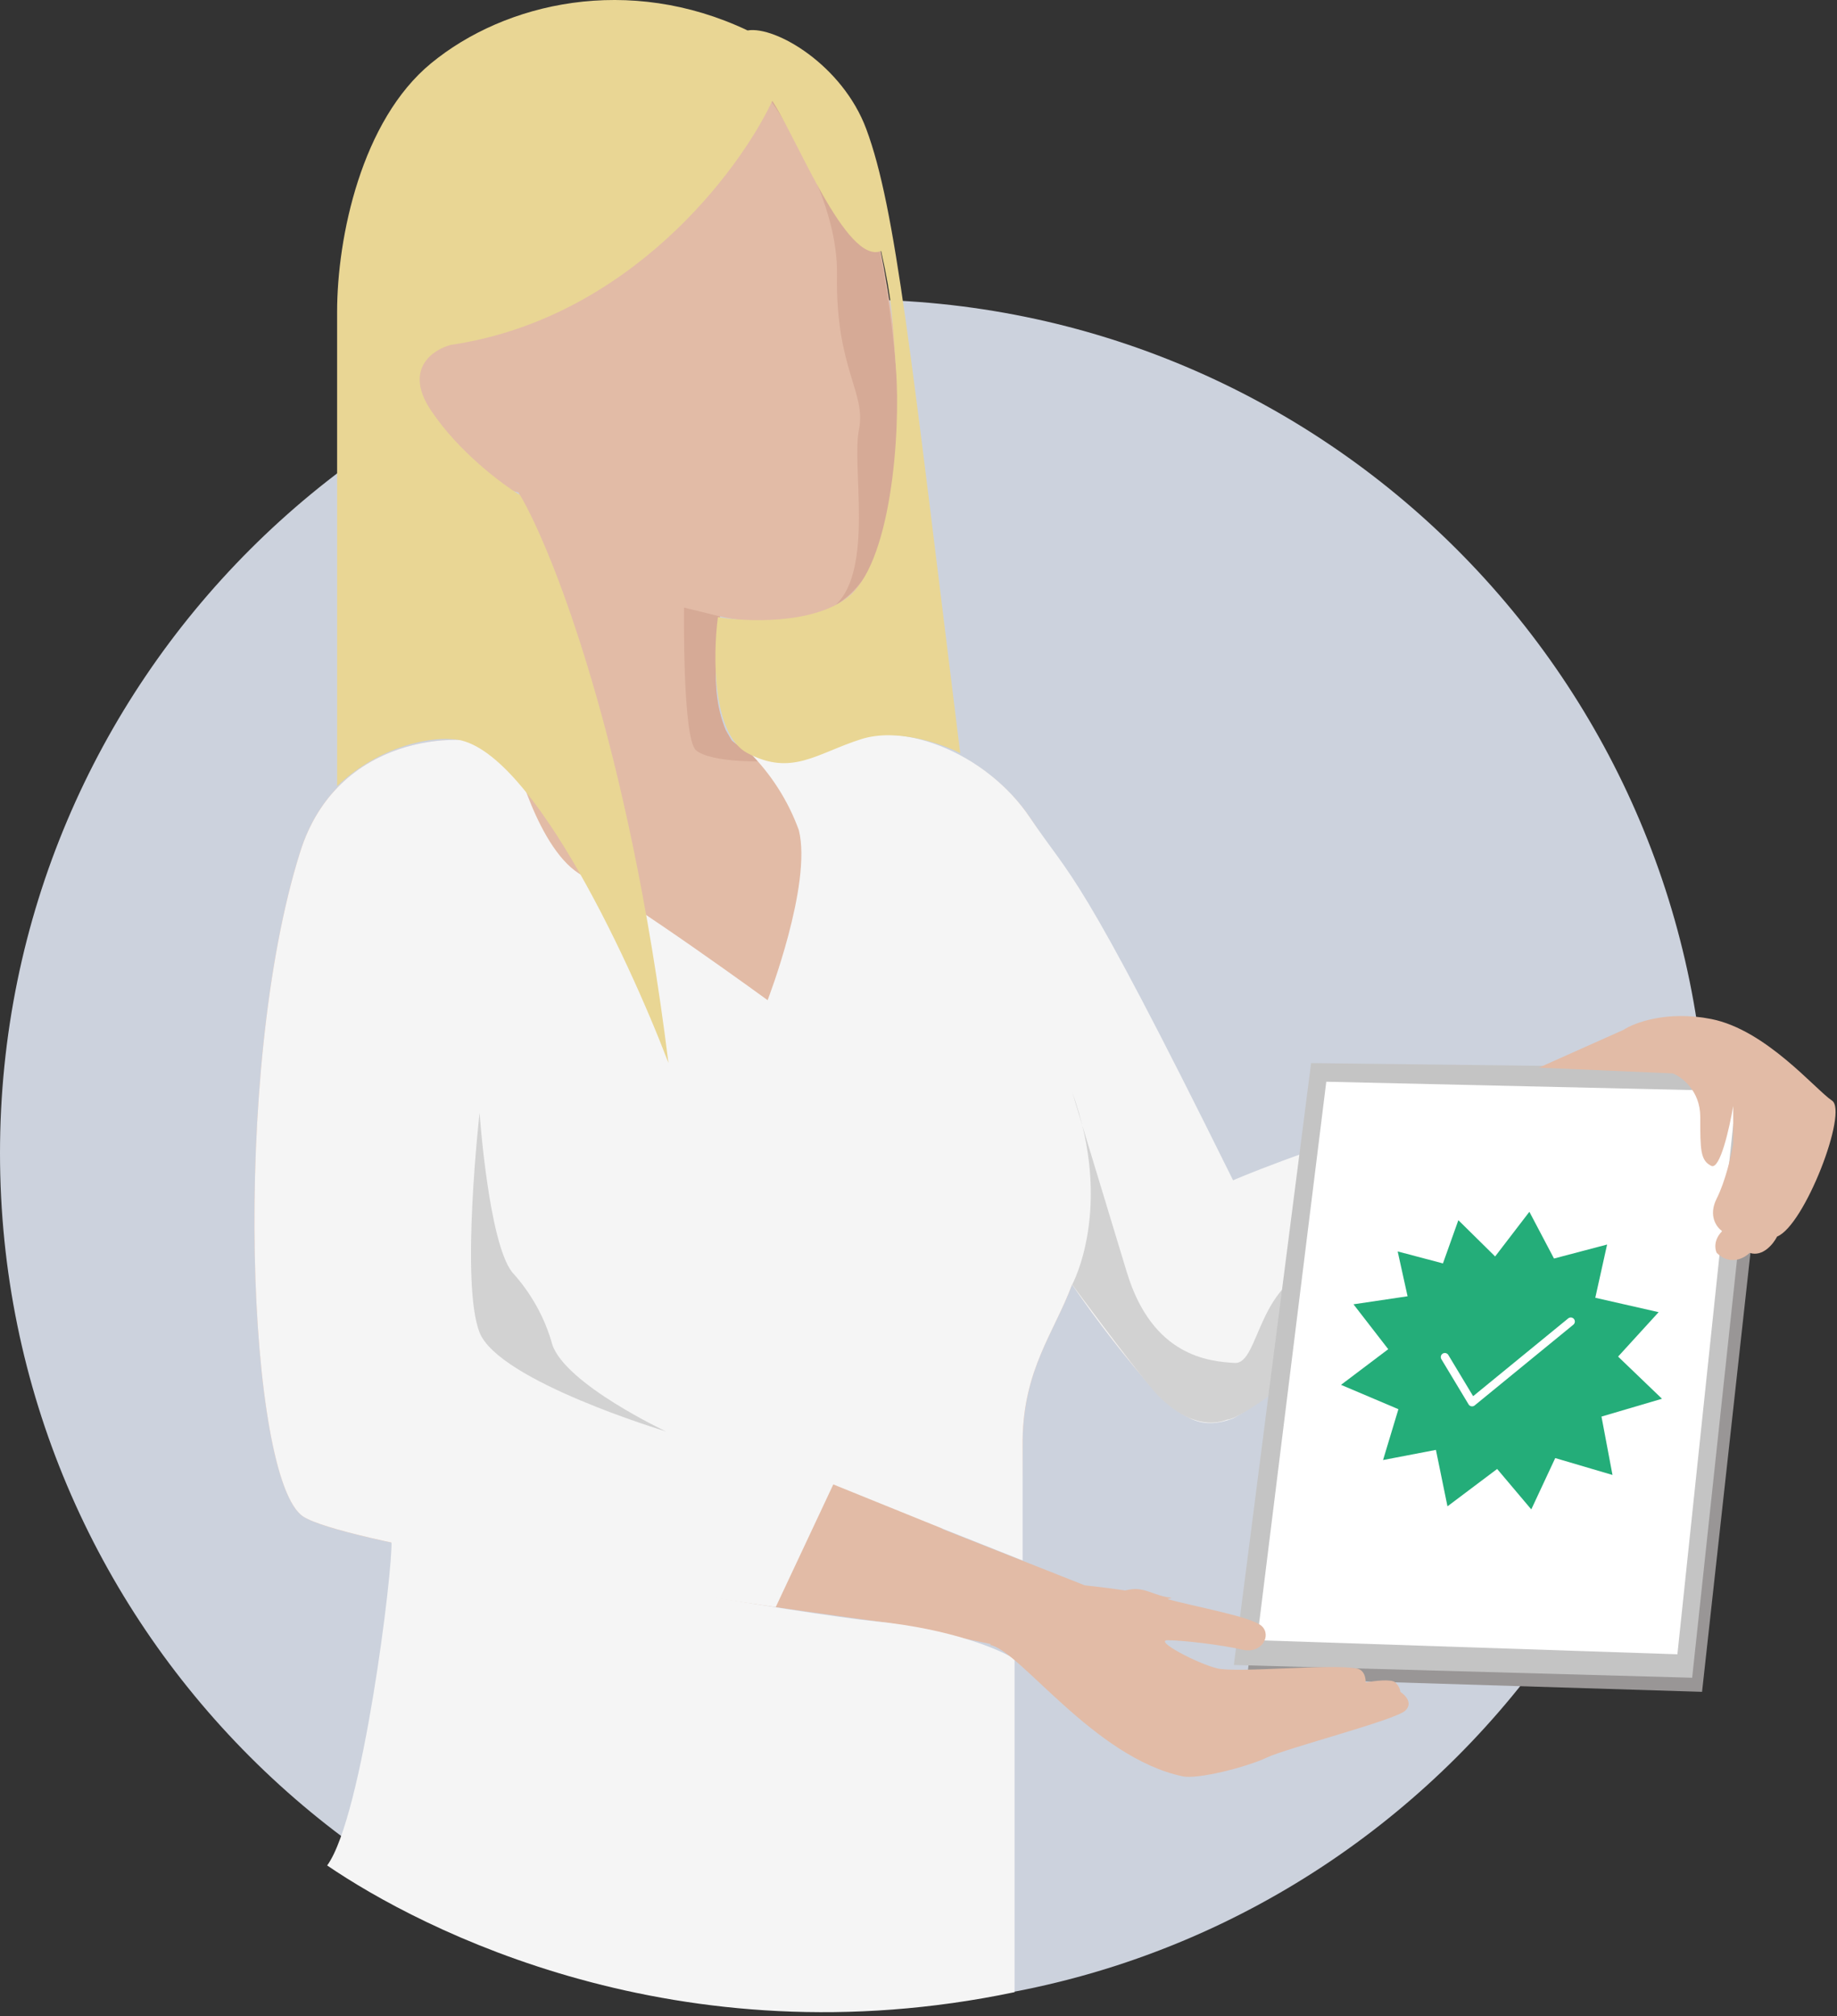 <svg width="226" height="248" viewBox="0 0 226 248" fill="none" xmlns="http://www.w3.org/2000/svg">
<rect x="0" y="0" width="226" height="248" fill="#333333" stroke="none"/>
<path d="M105 246.84C47.01 246.84 0 199.83 0 141.84C0 83.85 47.01 36.84 105 36.84C162.99 36.84 210 83.85 210 141.84C210 199.83 162.99 246.84 105 246.84Z" fill="#CCD2DD"/>
<path d="M166.051 203.001L171.576 207.192L156.499 202.47L156.098 199.699L166.051 203.001Z" fill="#D6AA96"/>
<path d="M126.757 100.632C131.989 108.437 137.015 116.068 156.326 155.114L152.207 173.462C150.367 173.316 148.071 175.269 146.434 174.461C144.796 173.652 143.344 172.543 142.162 171.197C138.468 166.984 135.043 162.566 131.904 157.966C129.714 163.854 125.941 168.345 125.82 177.073L125.674 188.018H115.829L116.827 188.422L131.429 194.195L135.773 195.915C136.842 195.874 137.905 195.743 138.949 195.523C140.86 195.153 142.04 196.342 144.158 196.527L124.676 202.796L116.523 201.099L109.587 199.656C109.587 199.656 44.158 190.939 37.319 186.54C30.48 182.142 28.351 131.966 36.93 104.788C41.493 90.288 56.679 89.941 61.072 91.823C65.051 93.601 67.472 89.237 67.923 88.359C69.87 84.111 71.78 75.983 63.785 60.582L61.546 59.947C61.546 59.947 48.453 53.435 49.427 45.63C49.427 45.63 49.938 41.959 54.696 42.167C54.696 42.167 52.128 31.476 56.752 23.694C61.534 15.624 99.706 4.102 105.426 18.545C105.426 18.545 120.624 70.349 99.755 75.752C96.086 76.619 92.253 76.643 88.572 75.821C88.597 79.435 86.966 84.215 89.29 89.826L90.02 91.084C90.02 91.084 94.693 95.876 102.846 91.788C110.573 87.932 121.524 92.828 126.757 100.632Z" fill="#E2BBA6"/>
<path d="M102.792 74.433C107.538 69.953 104.751 57.358 105.676 52.82C106.601 48.283 102.78 45.35 102.975 33.805C103.109 25.181 97.402 15.991 94.457 11.869C99.677 12.493 103.802 14.502 105.409 18.531C105.421 18.542 118.55 64.712 102.792 74.433Z" fill="#D6AA96"/>
<path d="M85.625 92.281C83.946 90.803 84.153 74.732 84.153 74.732L88.57 75.818C88.667 78.127 86.963 84.211 89.288 89.822L90.018 91.081C91.124 92.037 92.457 92.725 93.905 93.085C95.353 93.445 96.871 93.466 98.329 93.147C98.281 93.157 98.231 93.157 98.183 93.147C94.192 94.025 87.292 93.748 85.625 92.281Z" fill="#D6AA96"/>
<path d="M176.543 136.52C159.508 141.715 151.702 145.178 151.702 145.178C132.391 106.132 131.94 108.358 126.708 100.554C121.476 92.749 110.524 87.854 102.797 91.71C97.82 94.204 94.158 93.396 92.04 92.38C94.838 95.162 96.968 98.487 98.283 102.124C99.925 108.809 94.438 123.021 94.438 123.021C94.438 123.021 77.487 110.679 71.792 107.77C66.097 104.86 63.104 92.183 63.104 92.183C62.374 92.228 61.645 92.093 60.987 91.791C56.679 89.944 41.493 90.29 36.93 104.791C28.351 131.969 30.48 182.144 37.319 186.543C42.113 189.603 75.796 194.833 95.435 197.673L102.517 182.583L116.036 188.055L125.808 191.937V177.111C125.929 168.382 129.701 163.891 131.892 158.003C135.036 162.591 138.465 166.998 142.162 171.199C143.344 172.545 144.796 173.654 146.434 174.463C148.071 175.272 149.773 175.196 151.702 174.463C155.857 172.31 169.242 160.765 178.977 153.26L176.543 136.52Z" fill="#F5F5F5"/>
<path d="M59 136.881C59 136.881 56.627 157.905 59 163.897C61.373 169.889 81.937 176.066 81.937 176.066C81.937 176.066 69.635 170.293 67.956 165.409C67.048 162.11 65.353 159.053 63.003 156.473C60.107 152.779 59 136.881 59 136.881Z" fill="#D2D2D2"/>
<path d="M131.91 158C131.91 158 137.057 148.579 131.91 134.332L138.627 156.476C141.779 166.867 148.763 167.455 151.903 167.64C155.042 167.825 154.591 157.041 163.139 155.566C169.832 154.411 178.325 149.066 178.325 149.066L178.958 153.257L161.314 167.64C160.097 168.843 152.662 174.569 150.971 174.616C147.929 175.77 144.639 174.045 142.083 171.231C138.846 167.444 131.91 158 131.91 158Z" fill="#D2D2D2"/>
<path d="M55.467 42.421C77.37 39.188 90.958 21.062 95.014 12.403C98.056 17.022 104.14 32.608 108.399 30.876C109.818 37.226 109.737 38.842 110.224 45.307C110.832 53.389 109.616 69.553 104.14 73.593C99.759 76.826 91.769 76.48 88.321 75.903C87.713 80.521 87.591 90.334 91.972 92.643C97.447 95.529 100.489 92.643 105.965 90.911C110.346 89.526 115.903 91.489 118.133 92.643C112.049 43.576 110.224 25.68 106.574 15.867C103.653 8.016 95.419 3.167 91.972 3.744C77.369 -3.183 62.159 0.281 53.033 7.785C44.481 14.818 41.473 29.144 41.473 38.38V96.684C46.827 91.604 53.033 90.719 55.467 90.911C64.715 90.911 77.167 117.465 82.237 130.742C77.369 91.489 68.04 67.821 63.984 60.894C61.753 59.547 56.44 55.583 53.033 50.503C49.626 45.423 53.236 42.998 55.467 42.421Z" fill="#E9D694"/>
<path d="M124.82 245.036C83.448 253.695 51.81 237.34 40.25 229.45C44.631 223.447 48.362 192.89 48.16 189.619C64.181 192.505 98.537 198.509 107.785 199.433C117.033 200.356 122.995 202.896 124.82 204.051V245.036Z" fill="#F5F5F5"/>
<path d="M161.972 133.033L217.601 133.705L209.398 208.095L153.423 206.363L161.972 133.033Z" fill="#999696"/>
<path d="M161.301 130.759L216.222 131.415L208.181 206.362L151.795 204.792L161.301 130.759Z" fill="#C4C4C4"/>
<path d="M163.168 133.051L213.667 134.205L206.366 203.477L154.65 201.745L163.168 133.051Z" fill="white"/>
<path d="M143.072 196.554C139.665 195.63 133.946 195.015 131.512 194.822L121.777 202.327C125.428 202.904 134.554 216.181 145.506 218.49C147.384 218.886 153.415 217.336 155.849 216.181C158.283 215.026 171.668 211.563 172.885 210.408C173.858 209.485 172.885 208.484 172.276 208.099C172.276 207.907 172.154 207.407 171.668 206.945C171.181 206.483 169.031 206.752 168.017 206.945C168.017 205.559 167.206 205.213 166.8 205.213C163.758 204.636 152.198 205.79 149.765 205.213C147.331 204.636 141.855 201.749 143.68 201.749C145.506 201.749 150.373 202.327 152.807 202.904C155.24 203.481 156.457 201.172 155.24 200.018C154.024 198.863 147.331 197.709 143.072 196.554Z" fill="#E2BBA6"/>
<path d="M199.723 126.677L189.32 131.321L205.801 132.028C206.926 132.474 209.177 134.168 209.177 137.379C209.177 141.393 209.177 142.73 210.528 143.399C211.608 143.935 212.778 138.717 213.229 136.041V140.724C213.004 142.062 212.283 145.272 211.203 147.413C210.122 149.553 211.203 150.98 211.878 151.426C210.798 152.497 210.978 153.656 211.203 154.102C212.823 155.707 214.579 154.771 215.254 154.102C216.875 154.637 218.181 152.987 218.631 152.095C222.007 150.757 227.409 136.71 225.383 135.372C223.358 134.035 217.28 126.677 210.528 125.339C205.126 124.269 201.074 125.785 199.723 126.677Z" fill="#E2BBA6"/>
<path fill-rule="evenodd" clip-rule="evenodd" d="M183.941 154.544L188.154 149.049L191.183 154.798L197.716 153.077L196.263 159.624L204.055 161.396L199.089 166.837L199.092 166.884L204.469 172.046L197.025 174.239L198.379 181.419L191.336 179.342L188.389 185.656L184.189 180.682L178.078 185.278L176.656 178.336L170.153 179.583L172.041 173.33L164.98 170.335L170.79 165.95L166.515 160.429L173.169 159.441L171.952 153.926L177.52 155.399L179.417 150.082L183.941 154.544Z" fill="#24AD79"/>
<path d="M177.754 166.919L181.104 172.482L193.248 162.549" stroke="white" stroke-linecap="round" stroke-linejoin="round"/>
</svg>
